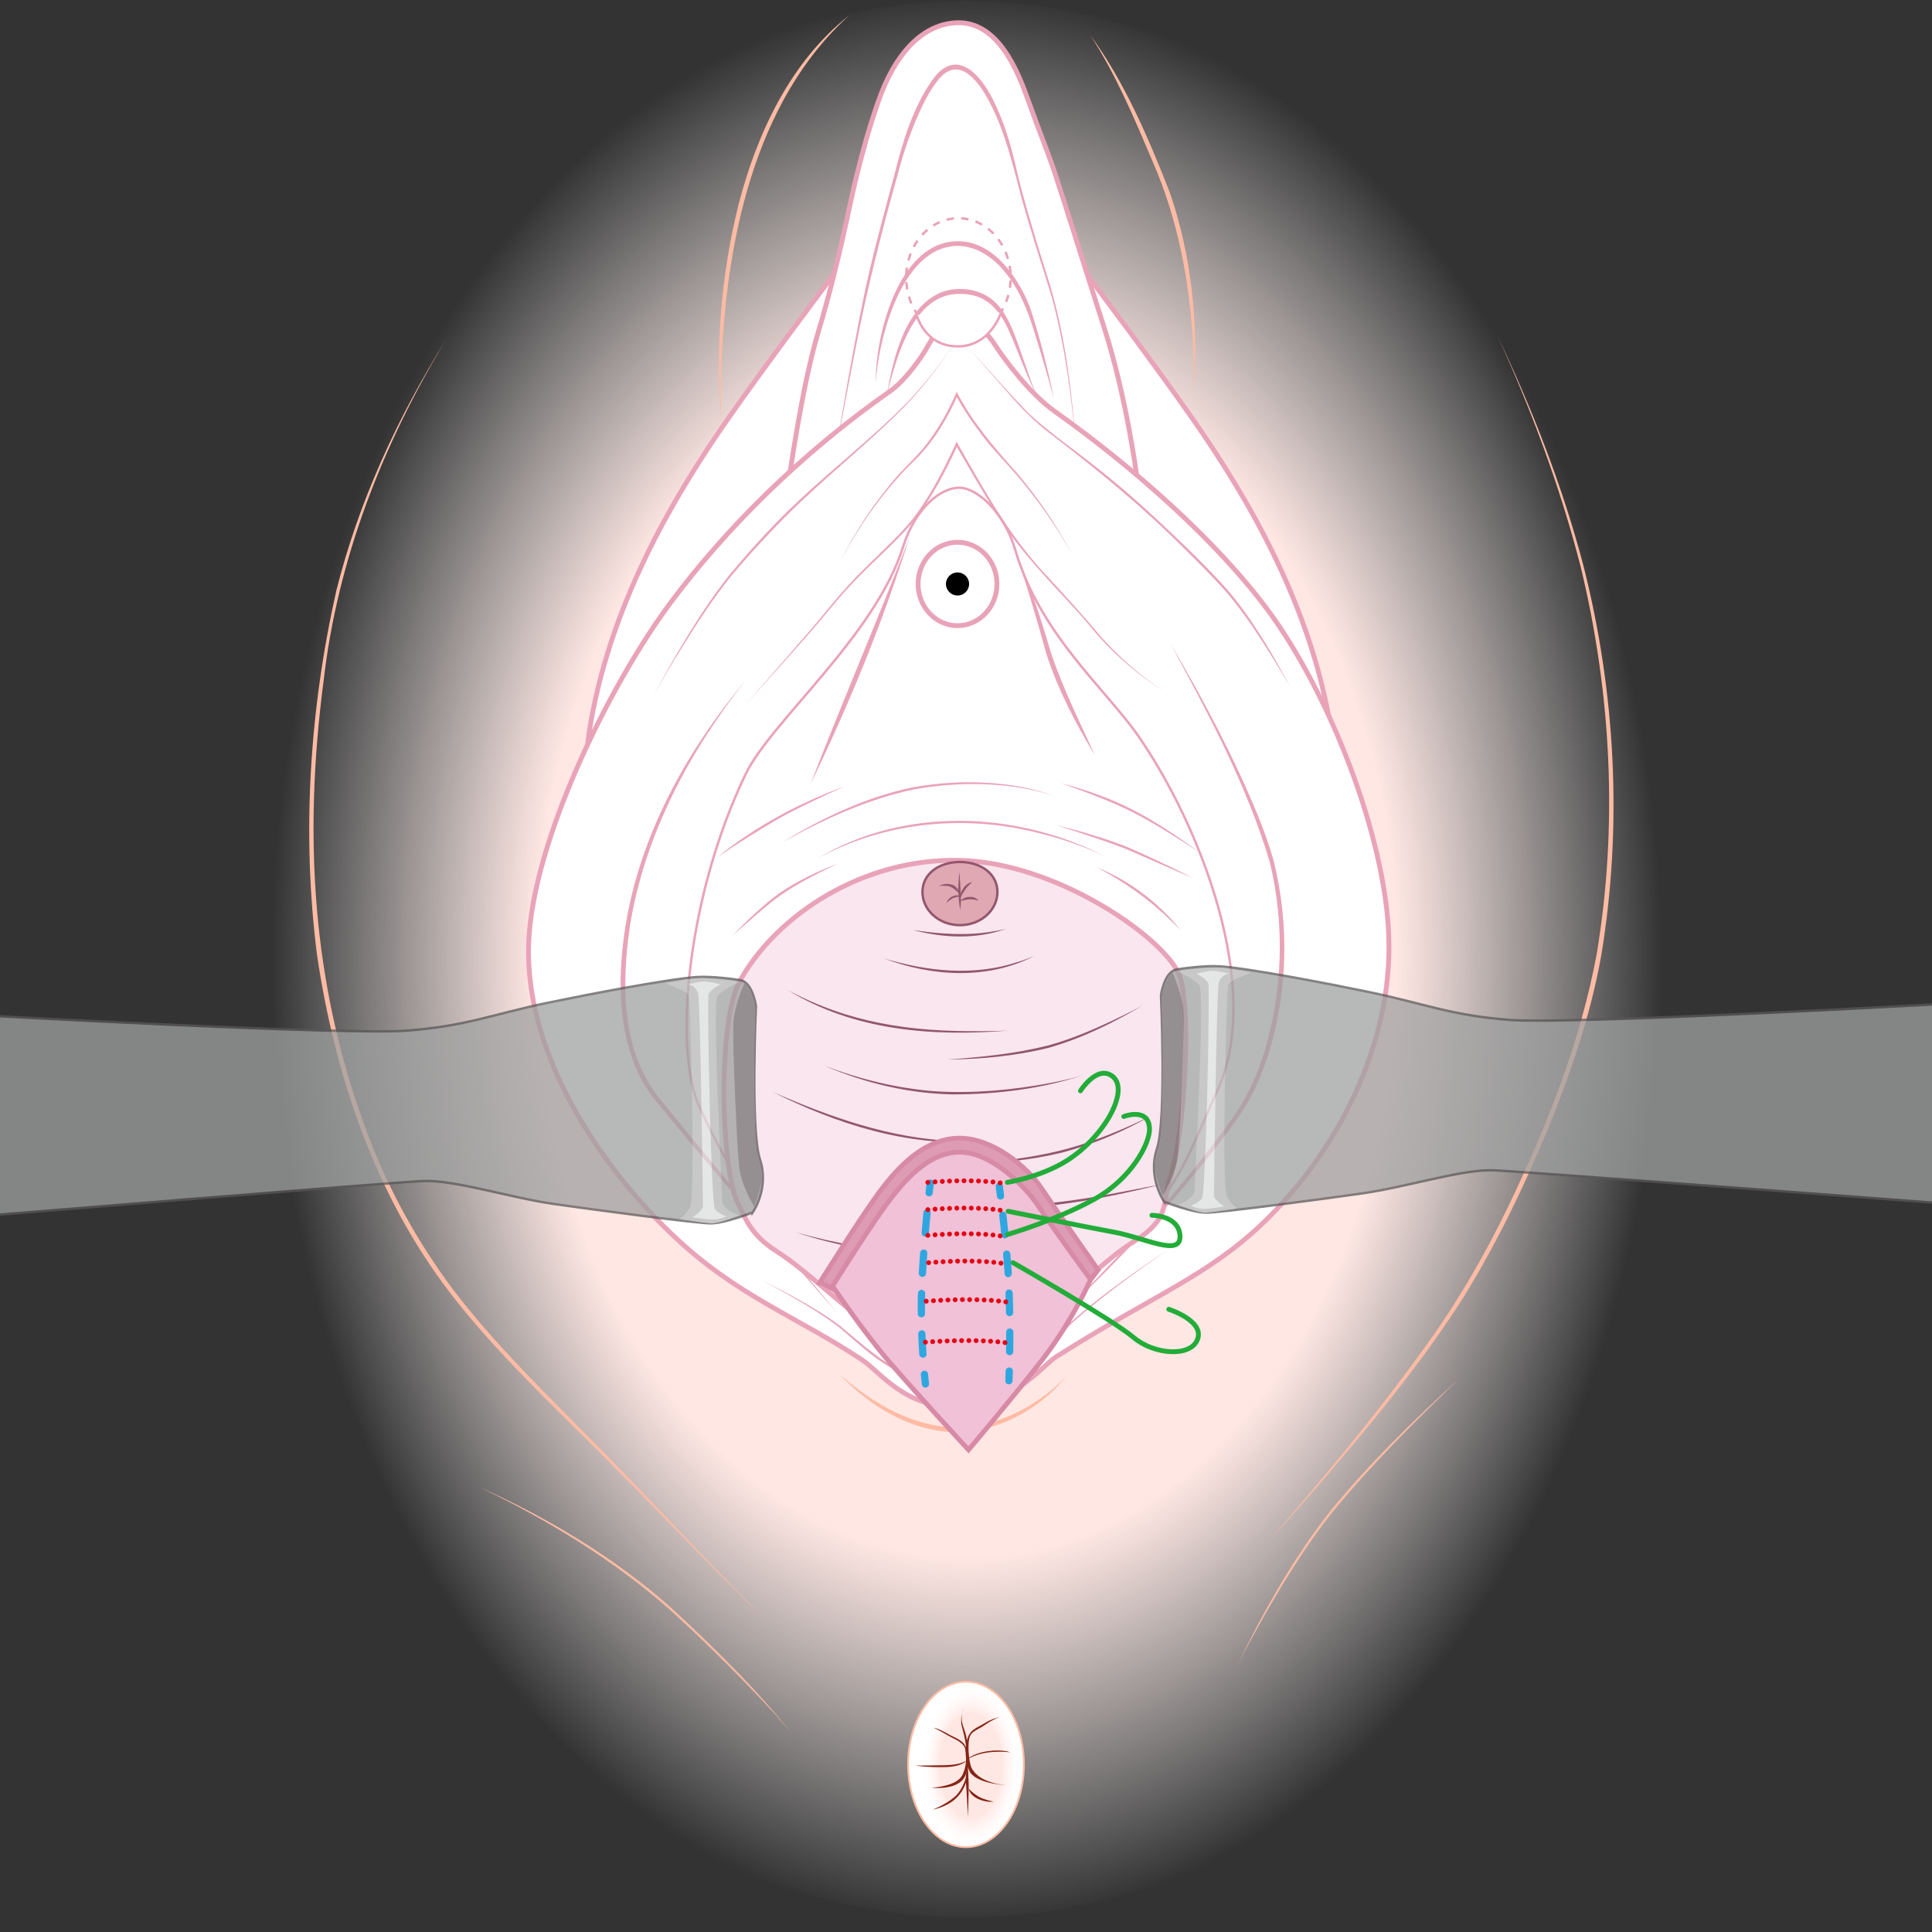<?xml version="1.0" encoding="UTF-8"?>
<svg xmlns="http://www.w3.org/2000/svg" xmlns:xlink="http://www.w3.org/1999/xlink" viewBox="0 0 800 800">
  <rect x="0" y="0" width="800" height="800" fill="#333333" stroke="none"/>
  <defs>
    <style>
      .cls-1 {
        fill: url(#_名称未設定グラデーション_35-2);
      }

      .cls-1, .cls-2, .cls-3, .cls-4, .cls-5, .cls-6, .cls-7, .cls-8, .cls-9, .cls-10, .cls-11 {
        stroke-width: 0px;
      }

      .cls-12, .cls-13, .cls-14, .cls-15, .cls-16, .cls-17, .cls-18, .cls-19, .cls-20, .cls-21, .cls-22, .cls-23, .cls-24, .cls-25, .cls-26 {
        stroke-miterlimit: 10;
      }

      .cls-12, .cls-13, .cls-18, .cls-22, .cls-23, .cls-24, .cls-25 {
        fill: none;
      }

      .cls-12, .cls-13, .cls-18, .cls-22, .cls-25 {
        stroke-linecap: round;
      }

      .cls-12, .cls-13, .cls-25 {
        stroke: #2ea7e0;
        stroke-width: 3px;
      }

      .cls-2 {
        fill: url(#_名称未設定グラデーション_35);
      }

      .cls-13 {
        stroke-dasharray: 0 0 8.37 8.37;
      }

      .cls-14 {
        fill: #f0c1d7;
      }

      .cls-14, .cls-15, .cls-16, .cls-17, .cls-18, .cls-22 {
        stroke-width: 2px;
      }

      .cls-14, .cls-16 {
        stroke: #d78aa6;
      }

      .cls-15, .cls-17, .cls-20, .cls-23, .cls-24 {
        stroke: #e9a3b9;
      }

      .cls-15, .cls-20, .cls-26, .cls-9 {
        fill: #fff;
      }

      .cls-16 {
        fill: #dd9cb3;
      }

      .cls-17 {
        fill: #f9e6ef;
      }

      .cls-18 {
        stroke: #e60012;
        stroke-dasharray: 0 3;
      }

      .cls-19 {
        fill: #9fa0a0;
        stroke: #595757;
      }

      .cls-21 {
        fill: #e0a8b3;
        stroke: #92576c;
      }

      .cls-22 {
        stroke: #22ac38;
      }

      .cls-23 {
        stroke-dasharray: 0 0 3.03 3.03;
      }

      .cls-25 {
        stroke-dasharray: 0 0 8.08 8.08;
      }

      .cls-27 {
        opacity: .75;
      }

      .cls-26 {
        stroke: #ffbba3;
        stroke-width: .75px;
      }

      .cls-4 {
        fill: #852415;
      }

      .cls-5 {
        fill: #dcdddd;
      }

      .cls-6 {
        fill: #b5b5b6;
      }

      .cls-7 {
        fill: #92576c;
      }

      .cls-8 {
        fill: #747272;
      }

      .cls-10 {
        fill: #e9a3b9;
      }

      .cls-11 {
        fill: #ffbba3;
      }
    </style>
    <radialGradient id="_名称未設定グラデーション_35" data-name="名称未設定グラデーション 35" cx="427.19" cy="182.65" fx="427.19" fy="182.65" r="259.41" gradientTransform="translate(-73.98 115.98) scale(1.11 1.54)" gradientUnits="userSpaceOnUse">
      <stop offset="0" stop-color="#ffe7e3"/>
      <stop offset=".62" stop-color="#ffe7e3"/>
      <stop offset="1" stop-color="#fff" stop-opacity="0"/>
    </radialGradient>
    <radialGradient id="_名称未設定グラデーション_35-2" data-name="名称未設定グラデーション 35" cx="406.76" cy="98.82" fx="406.76" fy="98.82" r="4.86" gradientTransform="translate(-1334.83 28.56) scale(4.27 7.11)" xlink:href="#_名称未設定グラデーション_35"/>
  </defs>
  <g id="_下地" data-name="下地">
    <ellipse class="cls-2" cx="400" cy="397.19" rx="304.95" ry="396.79"/>
  </g>
  <g id="_性器" data-name="性器">
    <path class="cls-15" d="m389.51,55.31s-59.86,77.81-87.79,117.72c-23.59,33.7-49.88,78.81-57.83,130.69-5.16,33.66,18.92,88.79,18.92,88.79,0,0,13.57-61.61,42.9-118.72,18.95-36.91,40.8-65.35,58.86-98.76,19.95-36.91,24.94-119.71,24.94-119.71Z"/>
    <path class="cls-15" d="m405.78,55.31s59.86,77.81,87.79,117.72c23.59,33.7,49.88,78.81,57.83,130.69,5.16,33.66-18.92,88.79-18.92,88.79,0,0-20.86-69.59-50.19-126.7-18.95-36.91-40.8-65.35-58.86-98.76-19.95-36.91-17.65-111.73-17.65-111.73Z"/>
    <path class="cls-11" d="m619.63,138.11c14.7,30.9,27.3,62.93,36.01,96.05,13.34,52.58,16.28,108.02,7.38,161.59-4.53,25.37-13.04,49.84-22.82,73.61-9.93,23.71-21.22,46.91-34.8,68.76-16.99,26.41-37.03,50.79-57.46,74.56-7.47,8.62-15.04,17.16-22.76,25.56,22.51-25.75,44.39-52.1,64.42-79.83,13.44-18.42,24.9-38.13,34.83-58.64,16-33.24,29.86-68.01,36.66-104.37,8.98-53.3,6.13-108.49-6.63-160.95-8.51-33.11-20.54-65.31-34.83-96.36h0Z"/>
    <path class="cls-11" d="m184.66,140.77c-26.18,43.02-44.96,91.04-50.67,141.26-8.36,63.71-4.94,125.52,17.71,186.08,8.15,22.13,19.42,43.09,33.21,62.21,15.82,21.61,34.93,40.58,53.71,59.61,26.87,26.67,52.25,54.82,79.06,81.57-27.13-26.42-52.9-54.17-79.99-80.63-17.96-17.76-35.97-35.59-51.42-55.67-30.96-40.42-47.63-89.94-55.01-139.89-6.35-50.15-3.08-101.53,8.02-150.79,9.22-36.78,25.32-71.67,45.37-103.76h0Z"/>
    <path class="cls-15" d="m470.65,196.64s-4.32-32.59-13.3-60.52c-7.06-21.98-16.73-52.96-20.58-64.51-2.99-8.98-5.99-15.96-10.97-29.93-4.26-11.93-12.34-32.65-29.3-32.26-14.3.33-25.97,12.64-32.92,32.92-4.03,11.75-5.99,18.95-8.98,30.93-3.08,12.31-6.98,34.92-15.96,64.85-6.63,22.1-11.97,60.86-11.97,60.86"/>
    <g>
      <path class="cls-9" d="m445.74,186.66s-2.79-41.75-11.31-68.5c-4.66-14.63-11.01-34.92-14-47.89-3.43-14.87-12.67-42.57-24.94-42.57-10.67,0-20.8,29.98-23.94,42.57-2.99,11.97-7.98,27.93-12.97,50.88-5.79,26.65-12.6,66.84-12.6,66.84"/>
      <path class="cls-10" d="m445.74,186.66c-1.88-21.28-4.57-42.63-10.13-63.29-1.67-5.69-4.6-14.68-6.38-20.42-2.12-6.82-4.19-13.65-6.12-20.52-3.64-13.69-6.8-27.76-13.48-40.35-4.73-9.02-13.24-20.14-21.94-7.93-2.11,2.75-3.85,5.84-5.43,8.99-4.63,9.56-8.14,19.7-10.78,30.01-6.78,24.04-12.85,48.23-17.53,72.78-2.78,13.99-5.4,28.02-7.97,42.06,3.42-21.13,7.06-42.24,11.3-63.23,3.53-17.5,8.35-34.71,12.95-51.94,3.46-13.86,7.62-28.02,15.92-39.85,9.7-13.51,19.75-2.36,25.03,8.29,4.9,9.66,7.79,20.09,10.12,30.57,2.51,10.39,5.6,20.64,8.71,30.87,1,3.28,3.77,12.14,4.78,15.32,6.57,22.27,9.18,45.55,10.95,68.63h0Z"/>
    </g>
    <path class="cls-10" d="m367.26,163.38c2.51-14.79,7.37-36.57,23.08-42.58,6.99-2.26,15.44-1.19,21.08,3.72,3.71,3.26,6.03,7.68,7.91,12.13,3.63,8.82,6.13,17.94,9.78,26.73-4.36-8.4-7.35-17.5-11.21-26.1-4.03-9.12-9.66-15.66-20.27-15.58-19.52-.49-26.47,26.5-30.37,41.69h0Z"/>
    <g>
      <path class="cls-24" d="m414.59,129.05c.26-.42.51-.86.75-1.3"/>
      <path class="cls-23" d="m416.6,125c1.21-3.06,1.88-6.46,1.88-10.04,0-13.58-9.68-24.59-21.62-24.59s-21.62,11.01-21.62,24.59c0,4.37,1,8.46,2.75,12.02"/>
      <path class="cls-24" d="m378.71,128.33c.25.44.51.86.78,1.28"/>
    </g>
    <path class="cls-10" d="m362.61,158.73c-.29-20.93,10.64-63.27,38.27-58.45,9.94,2.1,17,10.44,21.79,18.87,1.6,2.84,2.97,5.8,4.08,8.86,3.99,12.32,7.17,24.75,9.68,37.37-2.47-9.32-5.19-18.55-8.09-27.73-2.69-9.07-6.41-18.17-12.58-25.42-5.8-7.2-15.04-12.36-24.38-9.71-19.16,5.15-27.69,38.59-28.78,56.21h0Z"/>
    <path class="cls-15" d="m411.82,142.54c3.33,5.21,14.14,20.16,24.94,27.82,33.25,23.61,67.16,53.91,88.12,82.14,25.18,33.9,48.62,92.85,50.18,135.01,1.7,46-22.24,90.26-51.88,118.72-23.18,22.26-45.45,29.97-85.76,55.53-6.14,3.89-18.62,20.95-40.9,20.95s-31.96-14.58-39.57-19.62c-27.6-18.29-52.24-26.56-78.95-52.21-29.64-28.46-60.79-74.38-59.09-120.38,1.56-42.16,33.38-106.77,58.56-140.66,22.58-30.4,53.87-61.85,91.45-88.12,5.4-3.77,12.64-13.3,15.96-19.62,2.07-3.92,7.65-10.31,11.64-10.31s10.71,3.57,15.3,10.75Z"/>
    <path class="cls-20" d="m469.32,513.88c23.5-31.92,23.33-37.46,34.58-61.85,19.95-43.23-7.65-111.4-32.59-147.32-13.53-19.48-40.71-42.08-50.85-76.82-4.66-15.96-15.96-25.94-23.28-25.94s-17.96,7.76-23.28,24.61c-11.64,36.91-54.67,72.15-65.21,94.11-23.94,49.88-30.21,113.51-18.95,138,16.96,36.91,28.16,44.78,41.9,61.19"/>
    <ellipse class="cls-15" cx="396.49" cy="241.81" rx="16.33" ry="17.27"/>
    <ellipse class="cls-3" cx="396.49" cy="241.81" rx="4.8" ry="4.78"/>
    <path class="cls-10" d="m481.29,285.76c-9.45-5.93-18.08-13.2-25.59-21.44-3.74-4.15-7.12-8.57-10.97-12.62-11.33-12.29-23.07-24.39-31.96-38.66-5.88-9.49-11.47-19.14-17.04-28.8l.89-.04c-4.93,10.56-10.26,21-17.31,30.33-3.61,4.61-7.76,8.73-11.93,12.79-4.18,4.04-8.41,8.03-12.47,12.18-8.15,8.29-15.1,17.67-22.91,26.27-7.7,8.72-15.49,17.35-23.29,25.97,7.68-8.73,15.32-17.49,22.91-26.3,7.78-8.66,14.68-18.06,22.8-26.41,4.05-4.19,8.26-8.2,12.42-12.26,4.14-4.07,8.24-8.19,11.79-12.76,6.95-9.26,12.22-19.73,17.09-30.21,0,0,.4-.89.4-.89l.48.84c10.97,19.38,21.83,38.95,37.33,55.18,7.53,8.21,15.08,16.44,22.19,25.02,7.46,8.25,15.85,15.73,25.19,21.8h0Z"/>
    <path class="cls-10" d="m376.57,222.57c-10.99,35.01-24.92,69.08-40.94,102.09,12.69-33.04,28.24-68.98,40.94-102.09h0Z"/>
    <path class="cls-10" d="m419.8,226.56c6.19,14.16,11.06,28.87,15.35,43.71,4.93,14.55,11.81,28.43,18.2,42.42-8.05-13.23-15.24-27.05-20.05-41.84-4.08-14.91-8.48-29.67-13.51-44.29h0Z"/>
    <path class="cls-10" d="m315.02,529.84c11.13,5.77,22.42,11.42,32.52,18.91,9.58,7.94,18.94,16.64,30.61,21.34,21.97,9.07,40.13,1.15,56.48-14.31,14.72-14.9,31.99-26.93,49.32-38.58-13.66,9.58-27.34,19.31-39.8,30.42-8.91,8.76-17.87,18.05-29.47,23.26-20.54,9.74-42.09.47-58.06-13.43-3.23-2.66-6.32-5.51-9.53-8.14-9.97-7.55-21.13-13.45-32.08-19.48h0Z"/>
    <path class="cls-10" d="m338.3,355.59c35.82-21.64,82.4-19.87,119.05-1.11-9.32-4.42-19.17-7.65-29.19-10.01-29.98-7.24-62.72-3.84-89.86,11.12h0Z"/>
    <path class="cls-10" d="m308.7,281.77c-23.37,29.64-41.93,64.27-47.88,101.86-3.53,24.18-3.58,52.22,12.84,71.91,23.12,28.46,49.25,59.49,72.84,87.82-8.45-9.46-16.76-19.03-25.11-28.58-16.58-19.2-33.09-38.45-49.14-58.1-4.19-4.86-7.5-10.54-9.79-16.53-6.85-18.06-6.41-38.03-3.44-56.81,6.1-37.79,25.33-72.54,49.68-101.57h0Z"/>
    <path class="cls-10" d="m484.28,265.8c13.62,23.13,26.29,46.87,36.53,71.72,2.53,6.23,4.83,12.57,6.64,19.08,6.45,26.16,5.81,54.25-2.24,79.99-2.05,6.44-4.63,12.72-7.88,18.67-3.25,5.94-7.39,11.29-11.41,16.7-20.38,26.67-43.67,51.07-68.07,74.05,21.34-21.29,41.95-43.41,60.58-67.12,6.08-7.92,12.42-15.79,17.31-24.5,3.16-5.84,5.67-12.03,7.66-18.38,7.76-25.43,8.69-53.11,2.4-78.97-9.52-32.11-25.71-61.85-41.5-91.25h0Z"/>
    <path class="cls-20" d="m379.57,130.46s3.33,12.97,16.96,12.97,17.96-13.97,17.96-13.97"/>
    <path class="cls-10" d="m394.09,143.87c-6.7,9.91-14.2,19.34-22.76,27.71-14.26,13.95-29.91,26.43-44.12,40.4-8.47,8.41-16.59,17.23-24.29,26.35-7.52,9.29-14.05,19.33-20.36,29.48-4.21,6.77-8.28,13.64-12.18,20.6,9.51-17.5,19.51-34.93,31.87-50.62,7.72-9.18,15.7-18.11,24.29-26.49,14.32-13.94,30.08-26.21,44.46-40.04,8.66-8.26,16.26-17.57,23.08-27.39h0Z"/>
    <path class="cls-10" d="m401.51,144.43c8.03,9.01,16.17,18.19,24.57,26.86,8.94,8.2,19,15.07,28.47,22.65,12.75,10.01,24.65,21.05,36.29,32.31,5.79,5.66,11.54,11.38,16.94,17.44,5.35,6.12,9.99,12.81,14.33,19.66,4.34,6.84,8.35,13.89,12.08,21.08-1.99-3.53-4.07-7-6.19-10.44-6.37-10.28-12.97-20.56-20.94-29.65-5.4-5.99-11.13-11.72-16.89-17.39-17.18-17.21-35.93-32.56-55.24-47.33-6.47-4.91-12.18-10.73-17.46-16.88-5.38-6.05-10.7-12.15-15.96-18.31h0Z"/>
    <path class="cls-11" d="m347.64,569.08c12.26,10.82,27.14,19.95,43.65,21.73,18.8,1.6,37.18-7.46,50.13-20.73-5.62,6.91-12.76,12.65-20.79,16.71-10.02,5.14-21.73,7.45-32.89,5.51-15.52-2.69-29.43-11.96-40.1-23.21h0Z"/>
    <path class="cls-11" d="m351.6,6.42c-39.65,35.76-51.02,94.58-52.96,145.78-.26,7.6-.26,15.21.09,22.81-2.6-30.36-.2-61.28,7.23-90.86,7.66-29.24,21.44-58.68,45.64-77.74h0Z"/>
    <path class="cls-11" d="m451.36,14.4c14.47,19.79,24.15,42.7,33.06,65.4,9,26.29,11.93,54.61,9.84,82.24.19-6.52.07-13.03-.29-19.53-1.3-25.95-6.29-51.81-16.7-75.67-7.62-17.93-15.21-36.08-25.9-52.44h0Z"/>
    <path class="cls-10" d="m347.61,233.22c6.29-12.79,14.17-24.83,23.52-35.61,4.62-5.26,10.19-10.12,14.17-15.92,4.33-6.04,7.92-12.62,10.81-19.44,0,0,.49.9.49.9,6.42,12.11,15.41,22.55,24.51,32.7,8.83,10.48,16.63,21.87,22.93,34.03-6.54-12.02-14.56-23.22-23.44-33.6-4.46-5.19-9.39-10.01-13.51-15.5-4.19-5.45-8.05-11.13-11.37-17.18l.9-.04c-4.35,9.8-9.95,19.21-17.61,26.78,0,0-3.78,3.77-3.78,3.77-11.05,11.57-20.3,24.87-27.62,39.1h0Z"/>
    <g>
      <path class="cls-26" d="m423.99,730.61c0,18.92-10.74,34.26-23.99,34.26s-23.99-15.34-23.99-34.26,10.74-34.26,23.99-34.26c4.86,0,9.39,2.07,13.17,5.62,2.68,2.52,4.98,5.77,6.76,9.57,2.56,5.45,4.06,12.01,4.06,19.07Z"/>
      <ellipse class="cls-1" cx="400.04" cy="731.32" rx="22.03" ry="33.55"/>
      <g>
        <path class="cls-4" d="m413.58,711.09s-2.97.58-6.25,2.66c-2.77,1.75-5.81,2.28-6.98,6.97-1.37,5.46.3,11.76,1.47,13.35,3.67,4.97,16.17,5.22,16.17,5.22,0,0-11.98-.16-15.65-7.15-.94-1.8-1.74-8.2-1.04-12.08.58-3.25,3.7-3.79,6.35-5.68,3.18-2.26,5.94-3.28,5.94-3.28Z"/>
        <path class="cls-4" d="m399.96,722.96s1.49-1.16-1.07-7.97c-1.63-4.33.16-7.97.16-7.97,0,0-1.72,4.37-.78,7.81,1.59,5.82,1.7,8.12,1.7,8.12Z"/>
        <path class="cls-4" d="m386.7,715.46s1.42-.02,6.09,2.66c2.31,1.33,5.78,2.33,6.93,4.89,1.81,4,1.94,7.2.1,11.99-2.57,6.68-14.17,5.26-14.17,5.26,0,0,10.29-.42,12.76-5.1,2.2-4.17,2.08-10.56.57-12.4-1.64-2-4.31-2.88-6.51-4.17-4.46-2.61-5.78-3.12-5.78-3.12Z"/>
        <path class="cls-4" d="m400.87,733.17s-1.62,7.39-5.42,10.73c-3.95,3.47-9.19,5.39-9.19,5.39,0,0,5.22-.73,9.4-4.46,5.26-4.69,5.21-11.67,5.21-11.67Z"/>
        <path class="cls-4" d="m400.34,728.85s-1.85,1.94-8.95,2.08c-6.73.13-12.4.16-12.4.16,0,0,5,.83,12.5.62,7.47-.21,8.85-2.86,8.85-2.86Z"/>
        <path class="cls-4" d="m400.77,730.93s-1.15,3.12-.78,7.5c.37,4.38.78,14.06.78,14.06,0,0,.5-12.18.31-14.69s-.31-6.87-.31-6.87Z"/>
        <path class="cls-4" d="m401.08,740.67s1.97,1.95,4.04,3.21c2.06,1.27,6.28,2.14,6.28,2.14,0,0-3.95.58-7.71-1.85-2.39-1.55-2.6-3.51-2.6-3.51Z"/>
        <path class="cls-4" d="m400.3,728.59s2.28-2.49,8.59-3.44c6.25-.94,9.53.47,9.53.47,0,0-4.28-.64-9.43.05s-8.7,2.92-8.7,2.92Z"/>
      </g>
    </g>
    <path class="cls-11" d="m198.96,615.97c28.51,12.85,55.79,29.16,79.21,49.99,17.83,16.54,35.31,33.72,50.48,52.77-4.37-5.42-9.1-10.52-13.88-15.57-11.97-12.55-24.39-24.82-37.24-36.48-23.43-20.71-50.47-37.14-78.58-50.7h0Z"/>
    <path class="cls-11" d="m604,571.08c-18.08,17.48-36.02,35.26-51.98,54.72-11.8,14.71-21.61,30.95-30.85,47.37-3.09,5.48-6.09,11.02-8.95,16.63,11-22.65,23.39-44.81,39.03-64.63,16.06-19.46,34.12-37.13,52.75-54.09h0Z"/>
    <path class="cls-17" d="m306.37,406.14c15.41-27.51,51.21-50.88,91.12-49.88,39.9,1,83.14,31.26,90.45,46.56,5.7,11.91,2.72,66.53-3.33,84.47-3.66,10.85.67,16.96-15.3,26.94-22.2,13.87-44.78,46.89-75.82,46.89-28.28,0-50.2-29.14-71.83-42.9-10.97-6.98-12.87-13.71-15.96-19.62-7.32-13.97-8.65-75.82.67-92.45Z"/>
    <path class="cls-10" d="m323.67,348.94c16.74-10.3,34.93-18.92,54.28-22.92,14.55-2.6,29.65-2.89,44.22-.3,4.83.94,9.67,2.06,14.23,3.93-4.62-1.7-9.46-2.72-14.3-3.54-14.54-2.24-29.52-1.82-43.97.83-19.23,4.1-37.35,12.47-54.46,21.99h0Z"/>
    <path class="cls-10" d="m496.59,352.93c-8.93-5.89-17.98-11.66-27.48-16.57-9.58-4.76-19.63-8.47-29.72-12.03,10.4,2.66,20.57,6.31,30.14,11.21,9.51,4.98,18.46,10.99,27.06,17.39h0Z"/>
    <g>
      <path class="cls-21" d="m413.01,369.34c0,7.59-6.95,13.75-15.52,13.75s-15.52-6.15-15.52-13.75,6.95-12.41,15.52-12.41,15.52,4.82,15.52,12.41Z"/>
      <path class="cls-7" d="m397.33,361.07s-.67,4.49-.5,8.48c.19,4.65.83,7.32.83,7.32,0,0,.4-4.39.17-7.15-.17-2-.5-8.65-.5-8.65Z"/>
      <path class="cls-7" d="m397.66,371.63s-.33-1.55,1.39-4.07c1.36-2,3.52-2.33,3.52-2.33,0,0-2.05,1.88-2.74,2.91-1.22,1.8-2.16,3.49-2.16,3.49Z"/>
      <path class="cls-7" d="m397.2,370.01s-.25-2.95-3.16-3.74-5.15.54-5.15.54c0,0,2.95-.25,4.5.3,1.55.55,3.81,2.9,3.81,2.9Z"/>
      <path class="cls-7" d="m397.53,371.34s-.87-1.21-3.03-.21c-2.16,1-2.58,2.74-2.58,2.74,0,0,1.58-1.59,3.16-2.16,1.83-.67,2.45-.37,2.45-.37Z"/>
      <path class="cls-7" d="m397.49,373.21s1.33-1.75,3.99-1.83c2.66-.08,3.66,1.5,3.66,1.5,0,0-2-.58-3.66-.5-1.66.08-3.99.83-3.99.83Z"/>
    </g>
    <path class="cls-7" d="m326.1,409.91c25.54,13.78,50.94,17.27,79.56,17.08,3.93,0,7.85-.07,11.78-.24-31.28,2.56-64.07.04-91.34-16.85h0Z"/>
    <path class="cls-7" d="m392.17,438.73c14.05-.96,28.21-2.4,41.88-5.83,10.19-2.78,19.95-7.09,29.46-11.66,3.19-1.53,6.34-3.13,9.46-4.79-12.18,7.18-25.03,13.52-38.67,17.4-13.77,3.43-27.98,4.75-42.14,4.88h0Z"/>
    <path class="cls-7" d="m319.68,452.03c23.88,10.48,48.95,19.42,75.25,20.41,3.73.21,7.47.29,11.21.2-30.16,2.33-59.78-7.23-86.46-20.62h0Z"/>
    <path class="cls-7" d="m400.15,481.96c13.22-.98,26.51-2.44,39.39-5.66,9.63-2.46,19-6,28.08-10.03,3.04-1.33,6.05-2.76,9.01-4.27-11.54,6.66-23.96,11.83-36.85,15.26-12.96,3.13-26.32,4.51-39.63,4.69h0Z"/>
    <path class="cls-7" d="m341.62,441.39c14.75,5.6,30.3,9.38,46.06,10.52,15.76.91,31.64-.55,47.15-3.45,4.44-.84,8.85-1.83,13.21-3.08-17.26,5.55-35.52,7.79-53.62,7.79-18.15-.37-36.16-4.64-52.8-11.78h0Z"/>
    <path class="cls-7" d="m377.98,385.08c11.18,1.72,22.61,2.51,33.8.51,1.6-.25,3.19-.58,4.77-.96-12.34,4.42-26.05,3.82-38.57.44h0Z"/>
    <path class="cls-7" d="m366.01,396.85c17.78,5.37,37.08,7.44,55.01,1.62,2.55-.76,5.07-1.67,7.51-2.76-19.28,10.12-42.62,8.74-62.52,1.14h0Z"/>
    <path class="cls-10" d="m454.35,359.25c13.52,5.45,25.47,14.59,34.58,25.94-1.3-1.27-2.58-2.56-3.9-3.79-9.03-8.9-19.48-16.24-30.68-22.14h0Z"/>
    <path class="cls-10" d="m303.05,387.51c6.34-6.29,12.72-12.62,19.97-17.88,7.45-4.99,15.56-8.89,23.92-12.05-2.01.97-4.02,1.93-6.01,2.95-5.94,3.01-11.88,6.13-17.35,9.93-6.33,4.39-14.52,12.06-20.54,17.06h0Z"/>
    <path class="cls-10" d="m437.4,341.62c9.82,2.53,19.6,5.27,29.06,8.96,9.15,3.97,18.59,8.44,27.48,12.99,0,0-6.99-2.97-6.99-2.97-6.76-2.91-14.13-6.27-20.87-9.09-8.12-3.32-20.25-7-28.67-9.88h0Z"/>
    <path class="cls-10" d="m349.6,325.66c-9.11,4.2-18.27,8.38-27.04,13.25-8.69,5.01-17.2,10.38-25.5,16.01,15.68-12.67,33.63-22.35,52.54-29.26h0Z"/>
    <path class="cls-7" d="m329.32,510.22c16.59,4.64,33.73,7.8,50.98,8.24,12.94.27,25.91-.16,38.84-.87,4.32-.22,8.63-.51,12.94-.83-17.18,2.04-34.5,2.93-51.8,2.7-17.32-.55-34.53-3.81-50.95-9.24h0Z"/>
    <path class="cls-7" d="m393.5,501.24c13.13-.95,31.45-1.99,44.33-3.43,14.49-1.61,29.42-4.84,43.79-7.54-14.41,3.54-28.94,6.77-43.68,8.54-14.78,1.48-29.6,2.19-44.44,2.44h0Z"/>
  </g>
  <g id="_施術" data-name="施術">
    <path class="cls-16" d="m400.37,577.28s-25.01-12.48-37.24-27.05c-13.97-16.63-23.72-19.07-23.72-19.07,0,0,16.11-25.76,24.25-36.92,9.1-12.47,20.07-22.94,33.72-22.94s27.81,11.74,33.72,20.52c7.86,11.67,23.59,34.02,23.59,34.02,0,0-9.31,12.64-19.29,22.61-15.74,15.74-35.03,28.82-35.03,28.82Z"/>
    <path class="cls-14" d="m401.04,600.34s-20.51-22.17-32.37-35.91c-11.4-13.21-23.94-31.92-23.94-31.92,0,0,13.67-21.79,21.28-32.37,8.51-11.82,18.71-23.06,31.48-23.06s26.84,13.85,32.37,22.17c7.35,11.06,21.73,30.59,21.73,30.59,0,0-7.47,17.16-20.4,33.7-12.93,16.53-30.15,36.8-30.15,36.8Z"/>
  </g>
  <g id="_器具" data-name="器具">
    <g class="cls-27">
      <path class="cls-19" d="m482.07,497.59s-6.98-9.98-2.99-21.95,1.66-63.52,1.66-63.52c0,0,1.33-9.64,6.32-10.64,1.55-.31,11.85-1.78,18.18-1.33,12.41.89,45.62,7.32,61.63,10.64,23.5,4.88,33.14,9.53,58.08,11.53s181.07-6.71,181.07-6.71v82.8s-172.98-13.14-187.28-13.8c-13.11-.61-35.91,6.87-54.54,9.53-16.47,2.35-58.75,7.98-64.73,7.98s-17.4-4.54-17.4-4.54Z"/>
      <path class="cls-6" d="m487.05,402.15s7.43,2.88,9.64,5.99c2.22,3.1-2,80.47-2,84.47s-6.98,6.21-6.98,6.21c0,0,8.4,3.56,11.75,3.33,3.1-.22,12.86-1.77,12.86-1.77,0,0-2.11-1.11-4.32-5.1-2.22-3.99-.22-86.02.67-87.79s9.42-4.66,9.42-4.66c0,0-9.45-2.22-13.97-2.22-7.09,0-17.07,1.55-17.07,1.55Z"/>
      <path class="cls-5" d="m495.37,403.14s4.82-1.16,6.82-1.16,6.82,1.16,6.82,1.16c0,0-3.33.33-4.32,3.66s-2,86.13-2,88.12,4.32,4.66,4.32,4.66c0,0-5.99,1-8.65,1s-5.32-1.33-5.32-1.33c0,0,2.99-1,4.66-2.99s3.33-86.96,2.66-88.95-4.99-4.16-4.99-4.16Z"/>
      <path class="cls-8" d="m485.39,402.48s4.21,8.87,4.66,16.63-1.33,48.88-2.33,59.19c-.79,8.17-6.32,16.96-6.32,16.96,0,0-3.68-9.55-3.21-14.19.22-2.22,1.81-6.18,2.44-10.64.56-3.96,1.06-37.19.67-44.78-.22-4.21-.47-11.99-.22-13.75.67-4.66,4.32-9.42,4.32-9.42Z"/>
    </g>
    <g class="cls-27">
      <path class="cls-19" d="m311.68,502.02s6.98-9.98,2.99-21.95-1.66-63.52-1.66-63.52c0,0-1.33-9.64-6.32-10.64-1.55-.31-11.85-1.78-18.18-1.33-12.41.89-45.62,7.32-61.63,10.64-23.5,4.88-33.14,9.53-58.08,11.53s-173.68-6.21-173.68-6.21v82.8s165.59-13.63,179.89-14.3c13.11-.61,35.91,6.87,54.54,9.53,16.47,2.35,58.75,7.98,64.73,7.98,5.99,0,17.4-4.54,17.4-4.54Z"/>
      <path class="cls-6" d="m306.69,406.58s-7.43,2.88-9.64,5.99c-2.22,3.1,2,80.47,2,84.47s6.98,6.21,6.98,6.21c0,0-8.4,3.56-11.75,3.33-3.1-.22-12.86-1.77-12.86-1.77,0,0,2.11-1.11,4.32-5.1,2.22-3.99.22-86.02-.67-87.79-.89-1.77-9.42-4.66-9.42-4.66,0,0,9.45-2.22,13.97-2.22,7.09,0,17.07,1.55,17.07,1.55Z"/>
      <path class="cls-5" d="m298.38,407.58s-4.82-1.16-6.82-1.16-6.82,1.16-6.82,1.16c0,0,3.33.33,4.32,3.66s2,86.13,2,88.12-4.32,4.66-4.32,4.66c0,0,5.99,1,8.65,1s5.32-1.33,5.32-1.33c0,0-2.99-1-4.66-2.99-1.66-2-3.33-86.96-2.66-88.95s4.99-4.16,4.99-4.16Z"/>
      <path class="cls-8" d="m308.35,406.91s-4.21,8.87-4.66,16.63c-.44,7.76,1.33,48.88,2.33,59.19.79,8.17,6.32,16.96,6.32,16.96,0,0,3.68-9.55,3.21-14.19-.22-2.22-1.81-6.18-2.44-10.64-.56-3.96-1.06-37.19-.67-44.78.22-4.21.47-11.99.22-13.75-.67-4.66-4.32-9.42-4.32-9.42Z"/>
    </g>
    <g>
      <path class="cls-12" d="m385.19,489.92s-.18,1.39-.47,3.97"/>
      <path class="cls-13" d="m383.86,502.21c-.63,6.61-1.38,15.61-1.99,26.28-.81,14.13-.09,27.99.57,36.41"/>
      <path class="cls-12" d="m382.79,569.08c.23,2.53.41,3.98.41,3.98"/>
    </g>
    <g>
      <path class="cls-12" d="m413.79,491.25s.2,1.48.51,3.96"/>
      <path class="cls-25" d="m415.26,503.23c.98,8.63,2.16,20.39,2.52,29.92.46,11.86.37,23.25.22,30.54"/>
      <path class="cls-12" d="m417.91,567.73c-.07,2.54-.13,3.99-.13,3.99"/>
    </g>
  </g>
  <g id="_テキスト" data-name="テキスト">
    <path class="cls-18" d="m384.2,500.89s7.32-.67,15.63-.67c9.98,0,14.96,1,14.96,1"/>
    <path class="cls-18" d="m384.2,489.59s7.32-.67,15.63-.67c9.98,0,14.96,1,14.96,1"/>
    <path class="cls-18" d="m384.53,522.84s7.32-.67,15.63-.67c9.98,0,14.96,1,14.96,1"/>
    <path class="cls-18" d="m383.53,538.8s7.95-.67,16.99-.67c10.84,0,16.27,1,16.27,1"/>
    <path class="cls-18" d="m383.2,555.76s8.11-.67,17.33-.67c11.06,0,16.59,1,16.59,1"/>
    <path class="cls-18" d="m384.2,511.53s7.32-.67,15.63-.67c9.98,0,14.96,1,14.96,1"/>
    <path class="cls-22" d="m417.12,489.59s12.23-1.86,22.95-7.98c16.29-9.31,28.19-29.94,20.62-35.91-6.32-4.99-13.3,5.99-13.3,5.99"/>
    <path class="cls-22" d="m417.12,511.2s20.62-5.99,36.58-14.96c14.78-8.31,22.51-22.8,22.28-28.93-.33-8.98-10.64-4.99-10.64-4.99"/>
    <path class="cls-22" d="m417.45,501.56s31.26,6.32,43.9,8.65c12.64,2.33,27.6,10.31,27.27,1.66s-11.64-8.65-11.64-8.65"/>
    <path class="cls-22" d="m419.45,522.84s41.24,23.61,49.88,30.93,23.94,8.31,26.6.67-11.97-12.3-11.97-12.3"/>
  </g>
</svg>